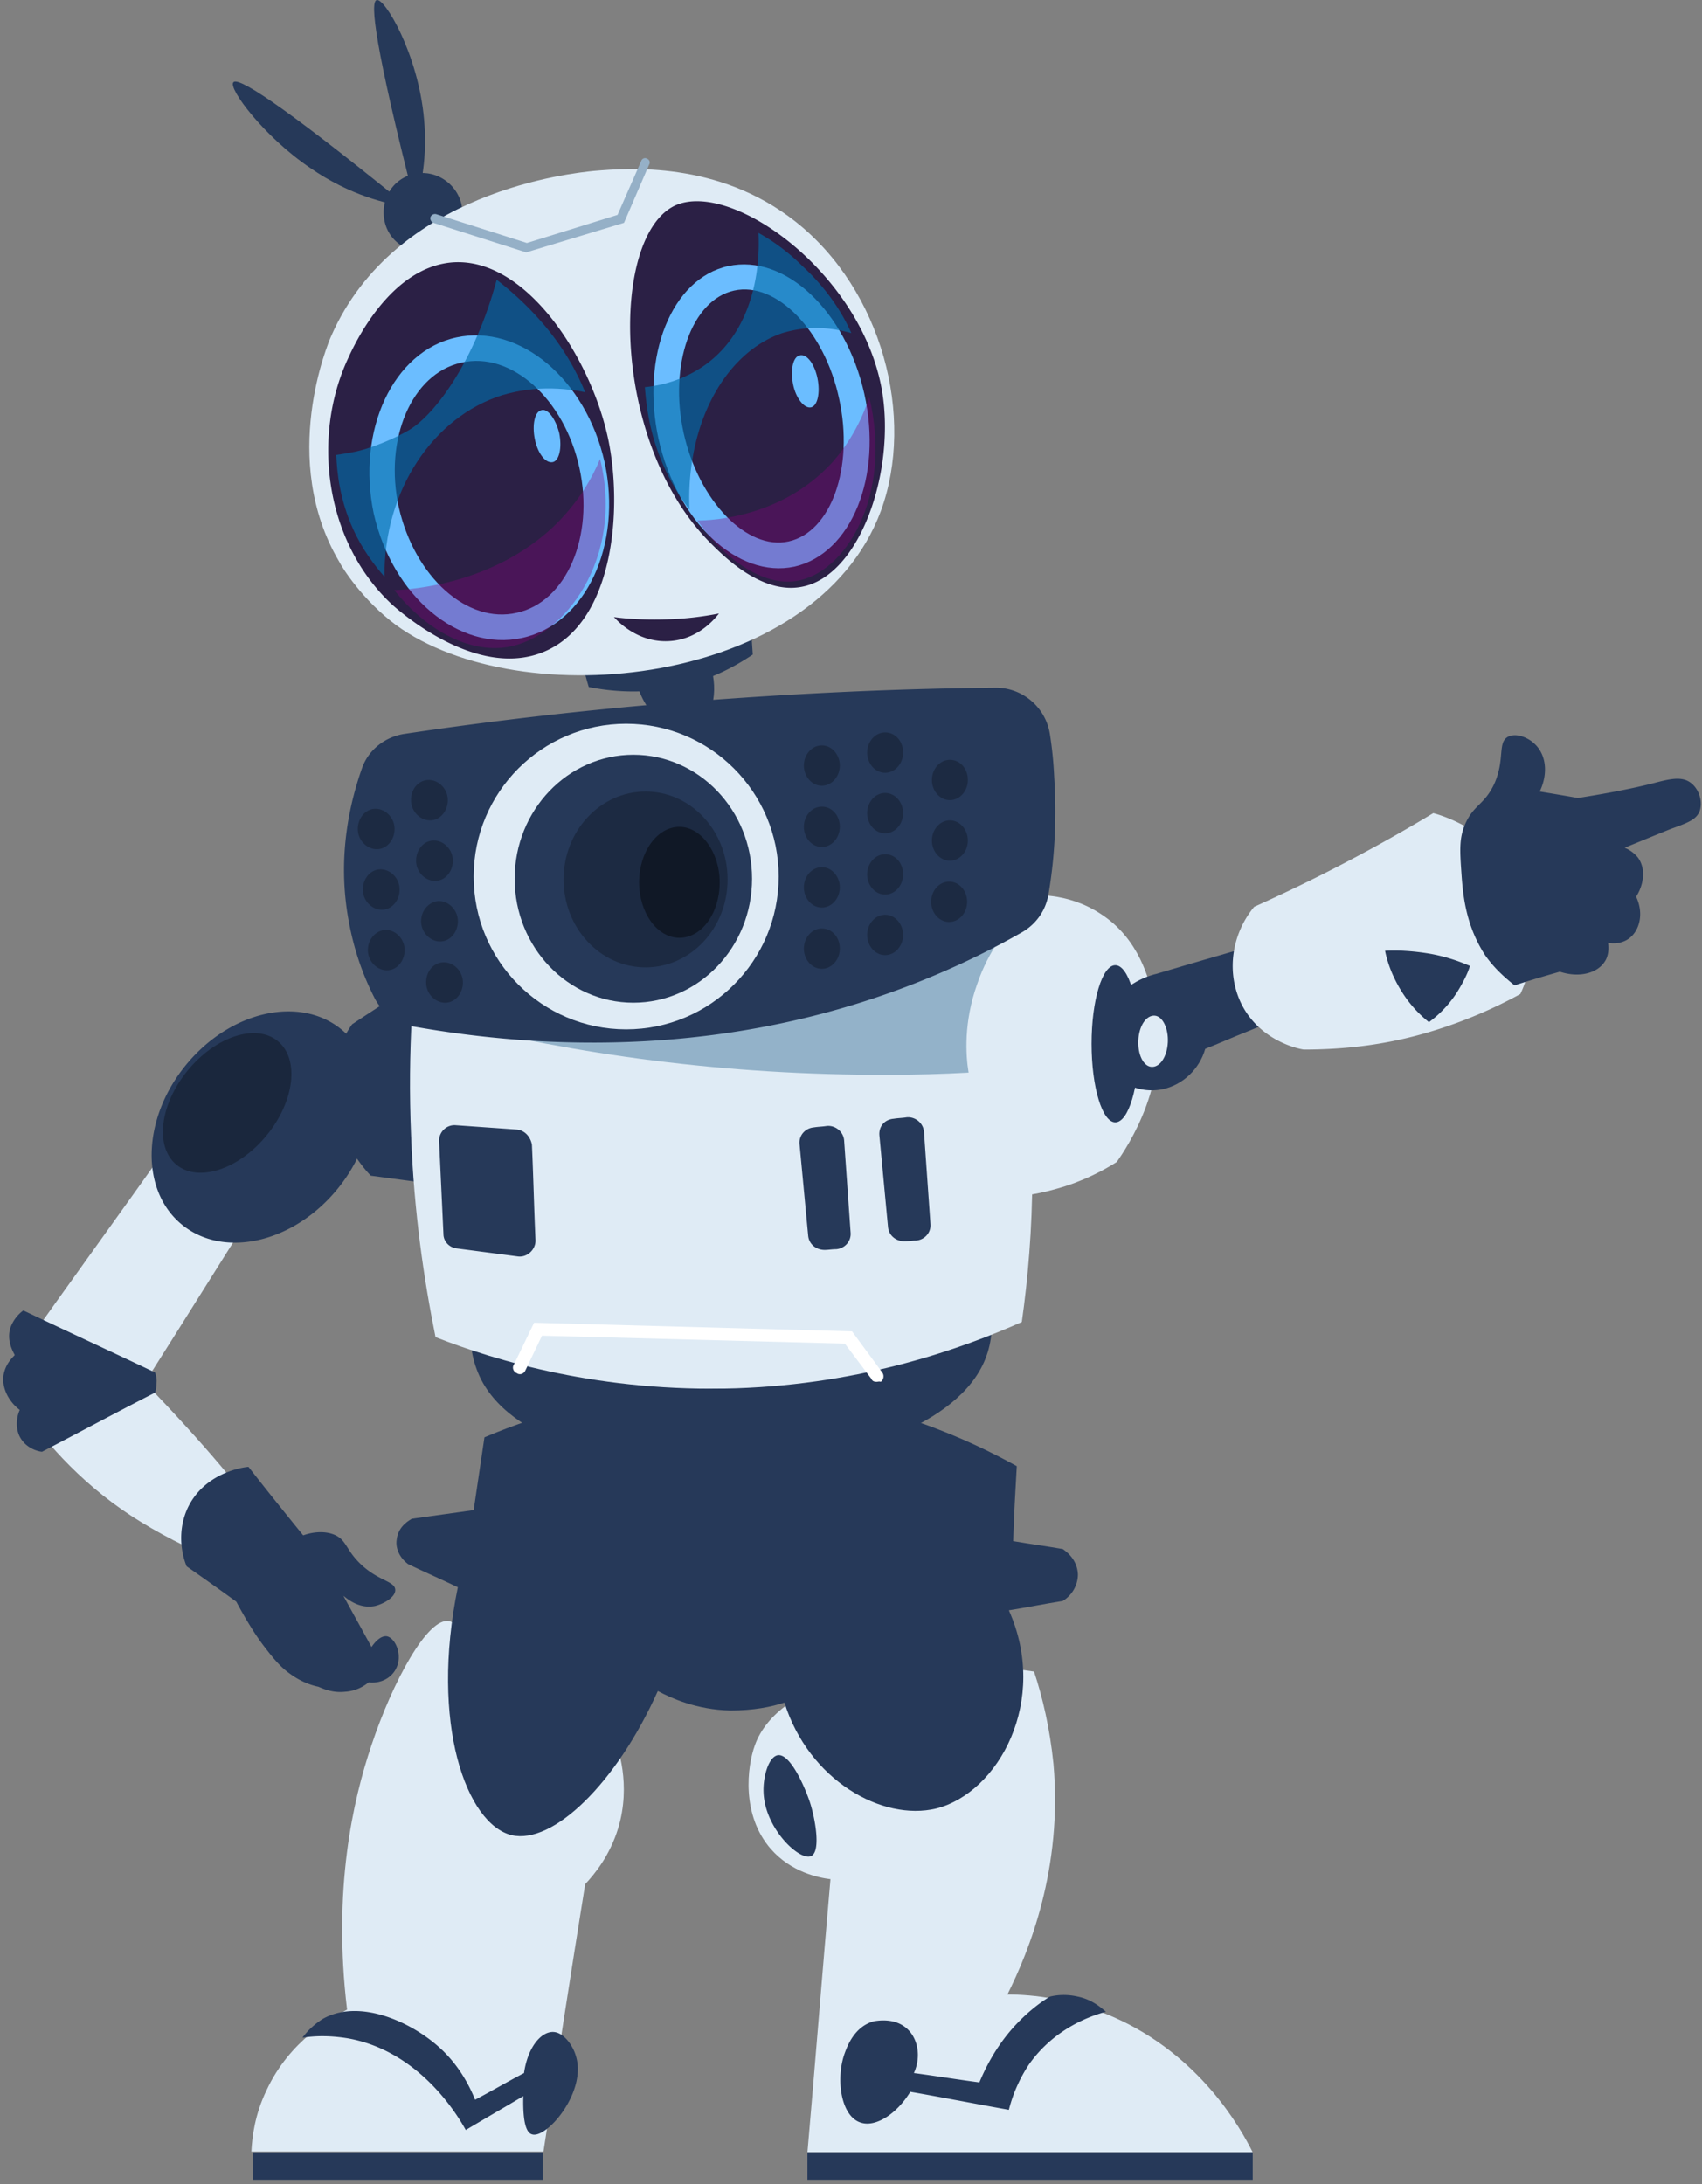 <svg width="364" height="467" fill="none" xmlns="http://www.w3.org/2000/svg"><rect width="100%" height="100%" fill="#808080" stroke="none"/><path d="M211.914 280.178c.307 2.465.461 6.318-1.231 10.479-11.231 27.892-93.229 31.898-107.69 4.469-2.154-4.161-2.462-8.168-2.462-10.942 37.076-1.387 74.306-2.619 111.383-4.006z" fill="#263959"/><path d="M75.302 225.934c-4 .308-7.846.771-11.846 1.079-1.385.924-2.308 2.62-2.154 4.315.154 2.619 2.461 3.852 2.615 3.852l11.077.925c.154-3.39.308-6.781.308-10.171z" fill="#DFEBF5"/><path d="M87.763 210.832c-4.154 2.774-8.308 5.394-12.461 8.167a22.085 22.085 0 00-3.846 9.555c-2 12.019 6.461 21.42 7.846 22.807l13.845 1.849c1.385-4.007 2.77-10.171 2.462-17.722-.615-11.866-5.23-20.495-7.846-24.656z" fill="#263959"/><path d="M217.914 191.57c2.77-.309 10.308-.925 17.538 3.852 8.308 5.394 10.308 14.177 11.385 18.492 4 17.106-5.846 31.437-8 34.519-2.923 1.849-7.231 4.161-12.769 5.702-4.769 1.387-9.077 1.849-12.307 1.849-2.154-6.164-4.616-15.102-4.77-26.043-.307-17.722 5.385-31.283 8.923-38.371z" fill="#DFEBF5"/><path d="M212.375 191.107c2 6.935 3.847 14.64 5.231 22.807 4.615 26.506 3.539 50.237.923 68.729-12.461 5.548-33.691 13.253-61.075 14.178-28.769.924-51.384-5.856-64.307-10.941-2.461-12.174-4.615-26.66-5.23-43.149-.77-18.184.461-34.056 2.307-47.309 40.769-1.541 81.383-2.928 122.151-4.315z" fill="#DFEBF5"/><path d="M217.915 195.73c-2.462 2.62-6.462 7.397-8.923 14.64-2.923 8.167-2.462 15.256-1.846 18.955-5.539.308-11.231.462-17.077.462-35.23.154-67.229-4.469-95.075-11.404 40.922-7.397 81.998-14.947 122.921-22.653z" fill="#93B2C9"/><path d="M110.531 241.498c-4.308-.308-8.769-.616-13.077-.924-2-.154-3.692 1.541-3.538 3.544l.923 19.725c0 1.541 1.23 2.928 2.923 3.082l12.923 1.695c2 .308 3.846-1.387 3.846-3.39-.308-6.781-.462-13.715-.769-20.496-.308-1.695-1.539-3.082-3.231-3.236zm60.461 3.083c.616 6.472 1.231 13.098 1.846 19.57.154 1.85 1.693 3.082 3.539 3.082.769 0 1.538-.154 2.461-.154 1.846-.154 3.231-1.695 3.077-3.544-.462-6.626-.923-13.099-1.385-19.725-.153-1.849-1.846-3.236-3.692-3.082-.923.154-1.846.154-2.769.308-1.846.154-3.231 1.695-3.077 3.545zm17.077-1.85c.615 6.473 1.23 13.099 1.846 19.571.154 1.849 1.692 3.082 3.538 3.082.769 0 1.539-.154 2.462-.154 1.846-.154 3.23-1.695 3.076-3.544-.461-6.626-.923-13.099-1.384-19.725-.154-1.849-1.846-3.236-3.692-3.082-.923.154-1.846.154-2.77.308-2 .154-3.23 1.695-3.076 3.544zm36.152-51.469c-.615 3.544-2.769 6.472-5.846 8.167a171.735 171.735 0 01-18.461 9.092c-43.076 18.184-84.613 15.718-111.536 10.941-3.538-.616-6.461-2.774-8.154-5.856-2.307-4.469-4.461-10.016-5.692-16.951-2.461-13.561.308-25.118 2.923-32.515 1.385-3.853 4.923-6.626 9.077-7.243 21.692-3.236 45.076-5.856 69.845-7.551 19.692-1.387 38.614-2.157 56.614-2.311 5.692 0 10.615 4.16 11.538 9.862.462 2.928.769 5.856.923 9.092.615 9.708 0 18.184-1.231 25.273z" fill="#263959"/><path d="M133.915 220.078c18.013 0 32.615-14.626 32.615-32.669s-14.602-32.67-32.615-32.67c-18.012 0-32.614 14.627-32.614 32.67s14.602 32.669 32.614 32.669z" fill="#DFEBF5"/><path d="M135.454 214.376c14.02 0 25.384-11.866 25.384-26.505 0-14.638-11.364-26.505-25.384-26.505-14.019 0-25.384 11.867-25.384 26.505 0 14.639 11.365 26.505 25.384 26.505z" fill="#263959"/><path d="M138.069 206.826c9.686 0 17.538-8.417 17.538-18.801 0-10.383-7.852-18.8-17.538-18.8s-17.538 8.417-17.538 18.8c0 10.384 7.852 18.801 17.538 18.801z" fill="#1C2A42"/><path d="M153.915 188.642c0 6.626-3.846 11.865-8.615 11.865s-8.615-5.393-8.615-11.865c0-6.473 3.846-11.866 8.615-11.866 4.615 0 8.615 5.393 8.615 11.866z" fill="#101826"/><path d="M179.608 202.819c0 2.311-1.692 4.315-3.846 4.315s-3.846-2.004-3.846-4.315c0-2.312 1.692-4.315 3.846-4.315s3.846 1.849 3.846 4.315zm0-13.099c0 2.312-1.692 4.315-3.846 4.315s-3.846-2.003-3.846-4.315c0-2.311 1.692-4.315 3.846-4.315s3.846 2.004 3.846 4.315zm0-12.944c0 2.312-1.692 4.315-3.846 4.315s-3.846-2.003-3.846-4.315c0-2.311 1.692-4.315 3.846-4.315s3.846 1.85 3.846 4.315zm0-13.098c0 2.311-1.692 4.314-3.846 4.314s-3.846-2.003-3.846-4.314c0-2.312 1.692-4.315 3.846-4.315s3.846 2.003 3.846 4.315zm13.538 36.213c0 2.311-1.692 4.315-3.846 4.315s-3.846-2.004-3.846-4.315c0-2.312 1.692-4.315 3.846-4.315s3.846 2.003 3.846 4.315zm0-12.944c0 2.311-1.692 4.314-3.846 4.314s-3.846-2.003-3.846-4.314c0-2.312 1.692-4.315 3.846-4.315s3.846 1.849 3.846 4.315zm0-13.099c0 2.312-1.692 4.315-3.846 4.315s-3.846-2.003-3.846-4.315c0-2.311 1.692-4.315 3.846-4.315s3.846 2.004 3.846 4.315zm0-12.944c0 2.311-1.692 4.315-3.846 4.315s-3.846-2.004-3.846-4.315c0-2.312 1.692-4.315 3.846-4.315s3.846 1.849 3.846 4.315zm9.846 36.213c2.124 0 3.846-1.931 3.846-4.314s-1.722-4.315-3.846-4.315c-2.125 0-3.846 1.932-3.846 4.315 0 2.383 1.721 4.314 3.846 4.314zm4-17.413c0 2.311-1.692 4.315-3.846 4.315s-3.846-2.004-3.846-4.315c0-2.312 1.692-4.315 3.846-4.315s3.846 2.003 3.846 4.315zm0-12.944c0 2.311-1.692 4.314-3.846 4.314s-3.846-2.003-3.846-4.314c0-2.312 1.692-4.315 3.846-4.315s3.846 1.849 3.846 4.315zM91.146 210.37c.154 2.312 2.154 4.161 4.308 4.007 2.154-.154 3.692-2.312 3.538-4.623-.154-2.312-2.154-4.161-4.307-4.007-2.154.154-3.692 2.158-3.539 4.623zm-1.076-13.098c.154 2.311 2.154 4.16 4.308 4.006 2.154-.154 3.692-2.311 3.538-4.623-.154-2.311-2.154-4.16-4.307-4.006-2.154.308-3.693 2.311-3.539 4.623zm-1.076-12.945c.154 2.311 2.154 4.161 4.308 4.006 2.153-.154 3.692-2.311 3.538-4.623-.154-2.311-2.154-4.16-4.308-4.006-2.153.154-3.692 2.311-3.538 4.623zm-1.078-12.945c.154 2.312 2.154 4.161 4.308 4.007 2.153-.154 3.692-2.311 3.538-4.623-.154-2.311-2.154-4.161-4.308-4.007-2.153.155-3.692 2.158-3.538 4.623zm-9.231 32.053c.154 2.312 2.154 4.161 4.308 4.007 2.154-.154 3.692-2.312 3.538-4.623-.154-2.312-2.153-4.161-4.307-4.007-2.154.308-3.692 2.312-3.539 4.623zm-1.075-12.944c.153 2.311 2.153 4.161 4.307 4.007 2.154-.155 3.692-2.312 3.538-4.623-.154-2.312-2.154-4.161-4.307-4.007-2.154.154-3.693 2.311-3.539 4.623zm-1.078-12.944c.154 2.311 2.154 4.16 4.308 4.006 2.153-.154 3.692-2.311 3.538-4.623-.154-2.311-2.154-4.161-4.308-4.006-2.153.154-3.692 2.311-3.538 4.623z" fill="#1C2A42"/><path d="M238.529 239.957c2.804 0 5.077-7.52 5.077-16.797 0-9.277-2.273-16.797-5.077-16.797s-5.077 7.52-5.077 16.797c0 9.277 2.273 16.797 5.077 16.797z" fill="#263959"/><path d="M187.453 295.434c-.462 0-.923-.154-1.077-.616l-5.692-7.551-64.768-1.695-3.538 7.397c-.308.77-1.231 1.078-1.847.616-.769-.308-1.076-1.233-.615-1.849l4.308-8.938 67.998 1.849 6.462 8.784c.461.616.307 1.541-.308 2.003-.308-.154-.615 0-.923 0z" fill="#fff"/><path d="M237.144 229.17c.153.154 4.923 5.085 11.538 3.698 4.307-.924 7.846-4.315 9.077-8.629 2.769-1.079 5.846-2.466 8.615-3.545l17.999-7.397c4.616 1.233 9.539-.462 12.154-4.16 2.308-3.082 2.923-7.551.769-11.404-2-3.698-6.154-6.01-10.461-5.547-3.846.462-7.077 3.236-8.462 6.934-10.307 3.082-20.768 6.01-31.076 9.092-.615.154-7.538 1.695-10.461 8.322-2.769 6.318 0 11.865.308 12.636z" fill="#263959"/><path d="M306.526 173.848c-5.846 3.544-12.154 7.089-18.923 10.633-6.769 3.544-13.231 6.626-19.384 9.4-5.077 6.164-6 14.64-2.462 21.266 4 7.397 11.846 9.092 13.077 9.246 7.077 0 16.769-.616 27.692-4.006a99.485 99.485 0 0018.615-7.86c.923-1.849 4.769-10.941 1.076-21.265-4.922-13.407-18.461-17.106-19.691-17.414z" fill="#DFEBF5"/><path d="M312.526 186.33c-.307-4.469-.461-7.088.77-10.016 1.846-4.315 4.153-4.161 6.307-8.784 2.308-5.24.616-8.784 2.923-10.017 1.846-.924 4.462.308 5.692 1.541 2.462 2.312 2.923 6.318 1.077 10.171 2.769.462 5.539.925 8.154 1.387 6.923-1.079 12.154-2.158 15.846-3.082 3.538-.925 6.307-1.695 8.307-.154 1.846 1.387 2.616 4.16 1.846 6.164-.769 1.695-2.307 2.311-6.153 3.698-2.308.925-5.693 2.312-9.846 4.007a7.271 7.271 0 012.769 2.003c1.692 2.158 1.538 5.548-.308 8.476 1.692 3.544.769 7.242-1.538 8.938-1.693 1.232-3.692 1.078-4.462.924.308 2.003-.307 3.39-.615 3.853-1.538 2.619-5.538 3.698-9.692 2.311-3.231.925-6.462 1.849-9.692 2.928-1.693-1.387-4.154-3.39-6.308-6.472-4.307-6.626-4.769-13.407-5.077-17.876z" fill="#263959"/><path d="M249.758 222.852c-.154 3.082-1.692 5.394-3.538 5.24-1.693-.155-2.923-2.62-2.77-5.702.154-3.082 1.693-5.394 3.539-5.24 1.692.154 2.923 2.774 2.769 5.702z" fill="#DFEBF5"/><path d="M314.373 206.517c-2.154-.924-5.077-2.003-8.615-2.619-3.692-.617-7.077-.771-9.538-.617.461 2.312 1.538 5.702 4 9.4a25.586 25.586 0 005.384 5.856 23.723 23.723 0 006.154-6.626c1.231-2.004 2.154-3.853 2.615-5.394zm-153.842-73.351c.153 2.312.307 4.469.461 6.78-3.231 2.158-8.615 5.394-16.153 6.935-8.154 1.695-15.077.771-18.923 0-.615-2.003-1.077-4.007-1.692-5.856a1712.174 1712.174 0 0136.307-7.859zM98.686 43.633c.923 4.623-1.846 9.092-6.462 10.017-4.615.924-9.076-1.85-10-6.472-.922-4.624 1.847-9.092 6.462-10.017 4.462-.925 8.923 2.003 10 6.472z" fill="#263959"/><path d="M84.686 133.628c-7.231-5.394-11.539-12.328-12.154-13.561-12.923-21.882-2.308-46.847-1.692-48.234 13.692-31.128 51.691-34.826 56.152-35.289 7.385-.616 26.615-2.157 43.076 10.787 18.615 14.64 25.692 41.916 18.308 61.949-14 37.601-77.076 43.765-103.69 24.348z" fill="#DFEBF5"/><path d="M116.377 139.33c-14.615 6.164-31.384-9.092-32.46-10.017-14.462-13.406-17.231-35.905-9.539-52.548 1.385-3.082 8.923-19.417 22.153-20.65 15.846-1.387 29.846 20.342 33.538 37.755 3.077 14.64 1.385 39.142-13.692 45.46zm55.077-13.869c-8.769 1.695-17.076-6.935-19.846-9.709-21.076-21.574-21.076-65.338-7.23-71.81 12.153-5.548 40.153 14.639 44.307 39.911 2.769 17.106-4.77 39.296-17.231 41.608zm-17.692 5.702c-.616.77-4 5.239-10 5.855-7.384.771-12-4.623-12.461-5.085 3.384.462 7.384.617 12 .462a67.324 67.324 0 0010.461-1.232z" fill="#2B2045"/><path d="M169.915 121.146c-12.154 2.619-25.077-9.555-29.077-27.276-3.846-17.722 2.77-34.365 14.923-36.985 12.154-2.62 25.077 9.555 29.076 27.276 4 17.722-2.769 34.211-14.922 36.985zm-12.923-59.021c-9.077 2.003-14 15.872-10.769 30.512 3.231 14.485 13.538 25.118 22.461 23.115 9.077-2.003 14-15.872 10.769-30.512-3.077-14.486-13.384-25.118-22.461-23.115zm-45.384 74.277c-13.538 2.928-27.692-8.938-31.691-26.659-3.693-17.722 4.153-34.673 17.692-37.601 13.538-2.928 27.691 8.938 31.691 26.66 3.846 17.721-4 34.672-17.692 37.6zM98.685 77.536C88.07 79.846 82.07 93.87 85.301 108.51c3.385 14.793 14.615 24.964 25.23 22.499 10.615-2.312 16.615-16.335 13.385-30.975-3.231-14.794-14.615-24.964-25.23-22.499z" fill="#6BBDFF"/><path opacity=".63" d="M125.147 83.853c-8.462-1.695-14.462-.308-17.692.617-14.77 4.623-25.384 20.341-25.23 38.833-2.154-2.466-4.77-5.856-6.77-10.325-2.769-6.164-3.384-11.865-3.538-15.718 2-.308 4.461-.616 7.077-1.541 0 0 4.461-1.387 8.615-3.852 5.538-3.39 14-14.794 18.615-32.054 2.769 2.158 6.154 5.086 9.384 8.784 4.923 5.548 7.846 11.096 9.539 15.256z" fill="#006DAB"/><path opacity=".35" d="M128.331 98.128c-1.538 3.698-4.461 9.246-10.153 14.64-12.923 12.019-29.846 13.252-33.846 13.406 6.308 8.014 15.538 13.561 24.153 12.174 12.308-2.003 25.077-19.108 19.846-40.22z" fill="#84007D"/><path opacity=".63" d="M182.069 71.217c-7.077-2.003-12.154-.77-14.769 0-12.154 4.16-20.615 19.263-19.846 37.755-2-2.62-4.153-6.01-6-10.48-2.615-6.317-3.23-11.865-3.538-15.718 3.231-.308 8.154-1.386 12.923-4.777 12.769-9.246 11.384-26.813 11.384-28.2a42.792 42.792 0 019.385 7.089c5.538 5.085 8.769 10.478 10.461 14.33z" fill="#006DAB"/><path opacity=".35" d="M185.915 84.932c-1.231 3.698-3.538 9.092-8.154 14.177-10.615 11.403-25.23 12.174-28.615 12.174 5.693 8.167 13.846 14.023 21.077 12.944 10.461-1.541 20.769-18.029 15.692-39.295z" fill="#84007D"/><path d="M88.84 43.941c1.231-4.006 2.615-10.479 1.846-18.492C89.456 11.58 82.225-.594 80.533.022c-1.385.463-.462 9.555 8.307 43.92zm-1.539.309c-28.614-23.27-36.46-27.738-37.384-26.66-1.23 1.233 6.616 11.712 16.462 18.338 8.461 5.856 16.46 7.705 20.922 8.322z" fill="#263959"/><path d="M112.53 53.958l-19.845-6.319c-.462-.154-.77-.77-.616-1.233.154-.462.77-.77 1.231-.616l19.384 6.164 19.384-6.01 5.077-11.557c.154-.463.77-.77 1.231-.463.462.154.769.77.462 1.233l-5.385 12.482-20.923 6.319z" fill="#95B0C7"/><path d="M174.838 80.926c.616 3.082 0 5.856-1.384 6.164-1.385.308-3.231-1.85-3.846-4.931-.616-3.082 0-5.856 1.384-6.165 1.539-.462 3.231 1.85 3.846 4.932zm-55.23 11.711c.615 3.082 0 5.856-1.385 6.164-1.538.308-3.23-1.849-3.846-4.931-.615-3.082 0-5.856 1.385-6.164 1.384-.462 3.077 1.85 3.846 4.931z" fill="#6BBDFF"/><path d="M152.223 143.182c1.539 6.164-.615 11.558-3.692 12.791-3.538 1.386-10.307-2.004-12.307-9.863 5.384-.925 10.769-2.003 15.999-2.928z" fill="#263959"/><path d="M55.763 256.293c-8.307 13.098-16.46 26.197-24.768 39.295 26.46 27.584 30.153 36.522 28.153 39.142-3.077 4.007-20.154-3.544-31.076-10.633-11.539-7.551-19.385-16.951-24.308-24.348-2-3.082-2-7.089.154-10.017 10.923-15.41 22-30.666 32.923-46.076 12.307 8.168 6.769 4.315 18.922 12.637z" fill="#DFEBF5"/><path d="M39.917 334.884c-.462-1.079-2.462-6.473.154-12.328 3.692-8.014 12.615-8.938 13.076-8.938 3.846 4.931 7.693 9.708 11.693 14.639 1.692-.616 4.307-1.078 6.615-.154 2.615 1.079 2.461 3.082 5.384 6.01 4 4.007 7.692 3.853 7.692 5.856 0 1.541-2.461 2.928-4.307 3.39-3.692.771-6.462-2.003-6.77-2.157 2 3.698 4 7.243 6 10.941.308-.462 1.693-2.466 3.231-2.312 1.846.309 3.385 3.853 2.154 6.627-.923 2.157-3.23 3.544-6 3.236-.769.616-2.461 1.849-5.077 2.003-2.769.308-4.923-.77-5.692-1.078-1.538-.309-3.692-1.079-5.846-2.62-1.538-1.079-2.923-2.312-5.384-5.548-1.846-2.311-4-5.702-6.308-10.016a628.346 628.346 0 00-10.615-7.551zm-6.769-41.453c-9.384-4.469-18.769-8.784-28.153-13.253-.462.308-2 1.541-2.77 3.699-.922 2.928.77 5.393.924 5.855-.615.617-1.846 1.85-2.308 3.853-.615 2.774.77 5.856 3.385 7.859-.154.308-1.231 2.774-.154 5.394 1.385 3.082 4.615 3.544 4.923 3.544 8-4.161 16-8.476 24.153-12.636a5.764 5.764 0 00.308-1.85c.154-1.232-.154-2.003-.308-2.465zm38.972-39.157c9.445-11.502 9.869-26.788.945-34.141-8.925-7.354-23.817-3.99-33.263 7.513-9.446 11.502-9.87 26.788-.945 34.141 8.924 7.353 23.816 3.99 33.262-7.513z" fill="#263959"/><path d="M57.016 242.76c5.992-7.296 7.072-16.322 2.413-20.161-4.659-3.839-13.293-1.037-19.284 6.259-5.992 7.296-7.072 16.322-2.413 20.161 4.659 3.839 13.293 1.037 19.284-6.259z" fill="#1A273D"/><path d="M221.144 357.383c1.847 5.547 3.385 12.174 4.154 19.725 2 22.344-5.231 40.066-9.846 49.312 5.539 0 13.846.925 22.923 4.931 18.307 8.168 26.922 23.578 29.538 28.817h-95.229c1.692-19.417 3.231-38.987 4.923-58.404-2.616-.308-8.462-1.541-12.769-6.472-6.308-7.243-5.077-17.568-3.385-22.191 4.769-13.253 28.923-20.495 59.691-15.718zm-89.997 13.561c-7.846 1.695-18.154 2.773-24.923-3.082-8.307-7.243-5.846-20.342-10.154-21.266-4.615-.925-12.153 13.098-16.615 26.505-4 11.866-8.307 30.82-5.23 56.555-3.23 1.695-12.308 6.626-17.23 17.259-2.462 5.086-3.078 9.863-3.231 13.099h62.46c2.923-19.109 5.846-38.063 8.923-57.172 2-2.157 5.23-6.009 7.077-12.019 2.769-9.246 0-17.26-1.077-19.879z" fill="#DFEBF5"/><path d="M217.453 313.464c-.308 5.393-.615 10.633-.769 16.026 3.538.617 7.077 1.079 10.615 1.696.154.154 3.077 1.849 3.231 5.393 0 2.312-1.231 4.469-3.231 5.702-3.846.616-7.692 1.387-11.538 2.003 8.615 19.263-2.154 38.988-15.538 42.378-11.539 2.774-27.23-6.01-32.461-22.653-2.769.925-6.615 1.695-11.538 1.695-7.231-.154-12.616-2.62-15.539-4.161-8.922 19.88-22.461 32.824-31.23 30.821-9.692-2.312-17.538-23.886-11.538-53.011-3.538-1.695-7.077-3.236-10.615-4.931-1.692-1.233-2.77-3.236-2.462-5.24.308-3.082 3.077-4.315 3.231-4.469 4.462-.616 8.77-1.232 13.231-1.849.769-5.239 1.538-10.325 2.307-15.564 10.923-4.623 33.384-12.482 62.153-9.863 23.846 2.158 41.691 10.479 51.691 16.027z" fill="#263959"/><path d="M166.377 375.259c-2 .308-3.231 4.623-3.077 8.013.308 7.705 7.692 14.639 10.154 13.561 2.154-.925.923-8.013-.308-11.712-1.385-4.006-4.308-10.171-6.769-9.862zm20.615 56.863c-4.308 1.078-5.846 5.547-6.308 6.78-2 5.394-.923 13.715 3.539 14.948 3.077.925 7.538-1.849 10.461-6.626 7.077 1.232 14.154 2.619 21.077 3.852a31.33 31.33 0 014.307-9.708c5.539-7.859 13.538-10.479 16.461-11.25-.923-.77-2.923-2.619-5.999-3.236-2.616-.616-4.77-.308-6 0-2.308 1.387-5.077 3.545-7.846 6.627-3.846 4.314-6 8.783-7.231 11.711-4.615-.616-9.384-1.387-14-2.003 1.539-3.39.923-7.243-1.384-9.4-2.769-2.62-6.769-1.695-7.077-1.695zm80.921 28.046h-95.228v5.856h95.228v-5.856zm-151.843 0H54.071v5.856h61.999v-5.856zm-51.384-24.502c2.923-.462 6.154-.462 9.846.154 15.23 2.774 23.385 16.489 25.077 19.571 4.154-2.465 8.154-4.777 12.307-7.243-.154 6.01.77 7.86 1.846 8.168 3.077 1.078 11.846-9.092 9.385-16.797-.616-2.158-2.615-5.086-4.923-5.086-2.615 0-5.385 3.391-6.154 8.784-3.538 1.849-6.923 3.853-10.461 5.702-2.308-5.702-5.385-9.092-7.385-10.941-6.153-5.702-17.384-10.787-25.23-6.318-2.154 1.386-3.538 2.927-4.308 4.006z" fill="#263959"/></svg>